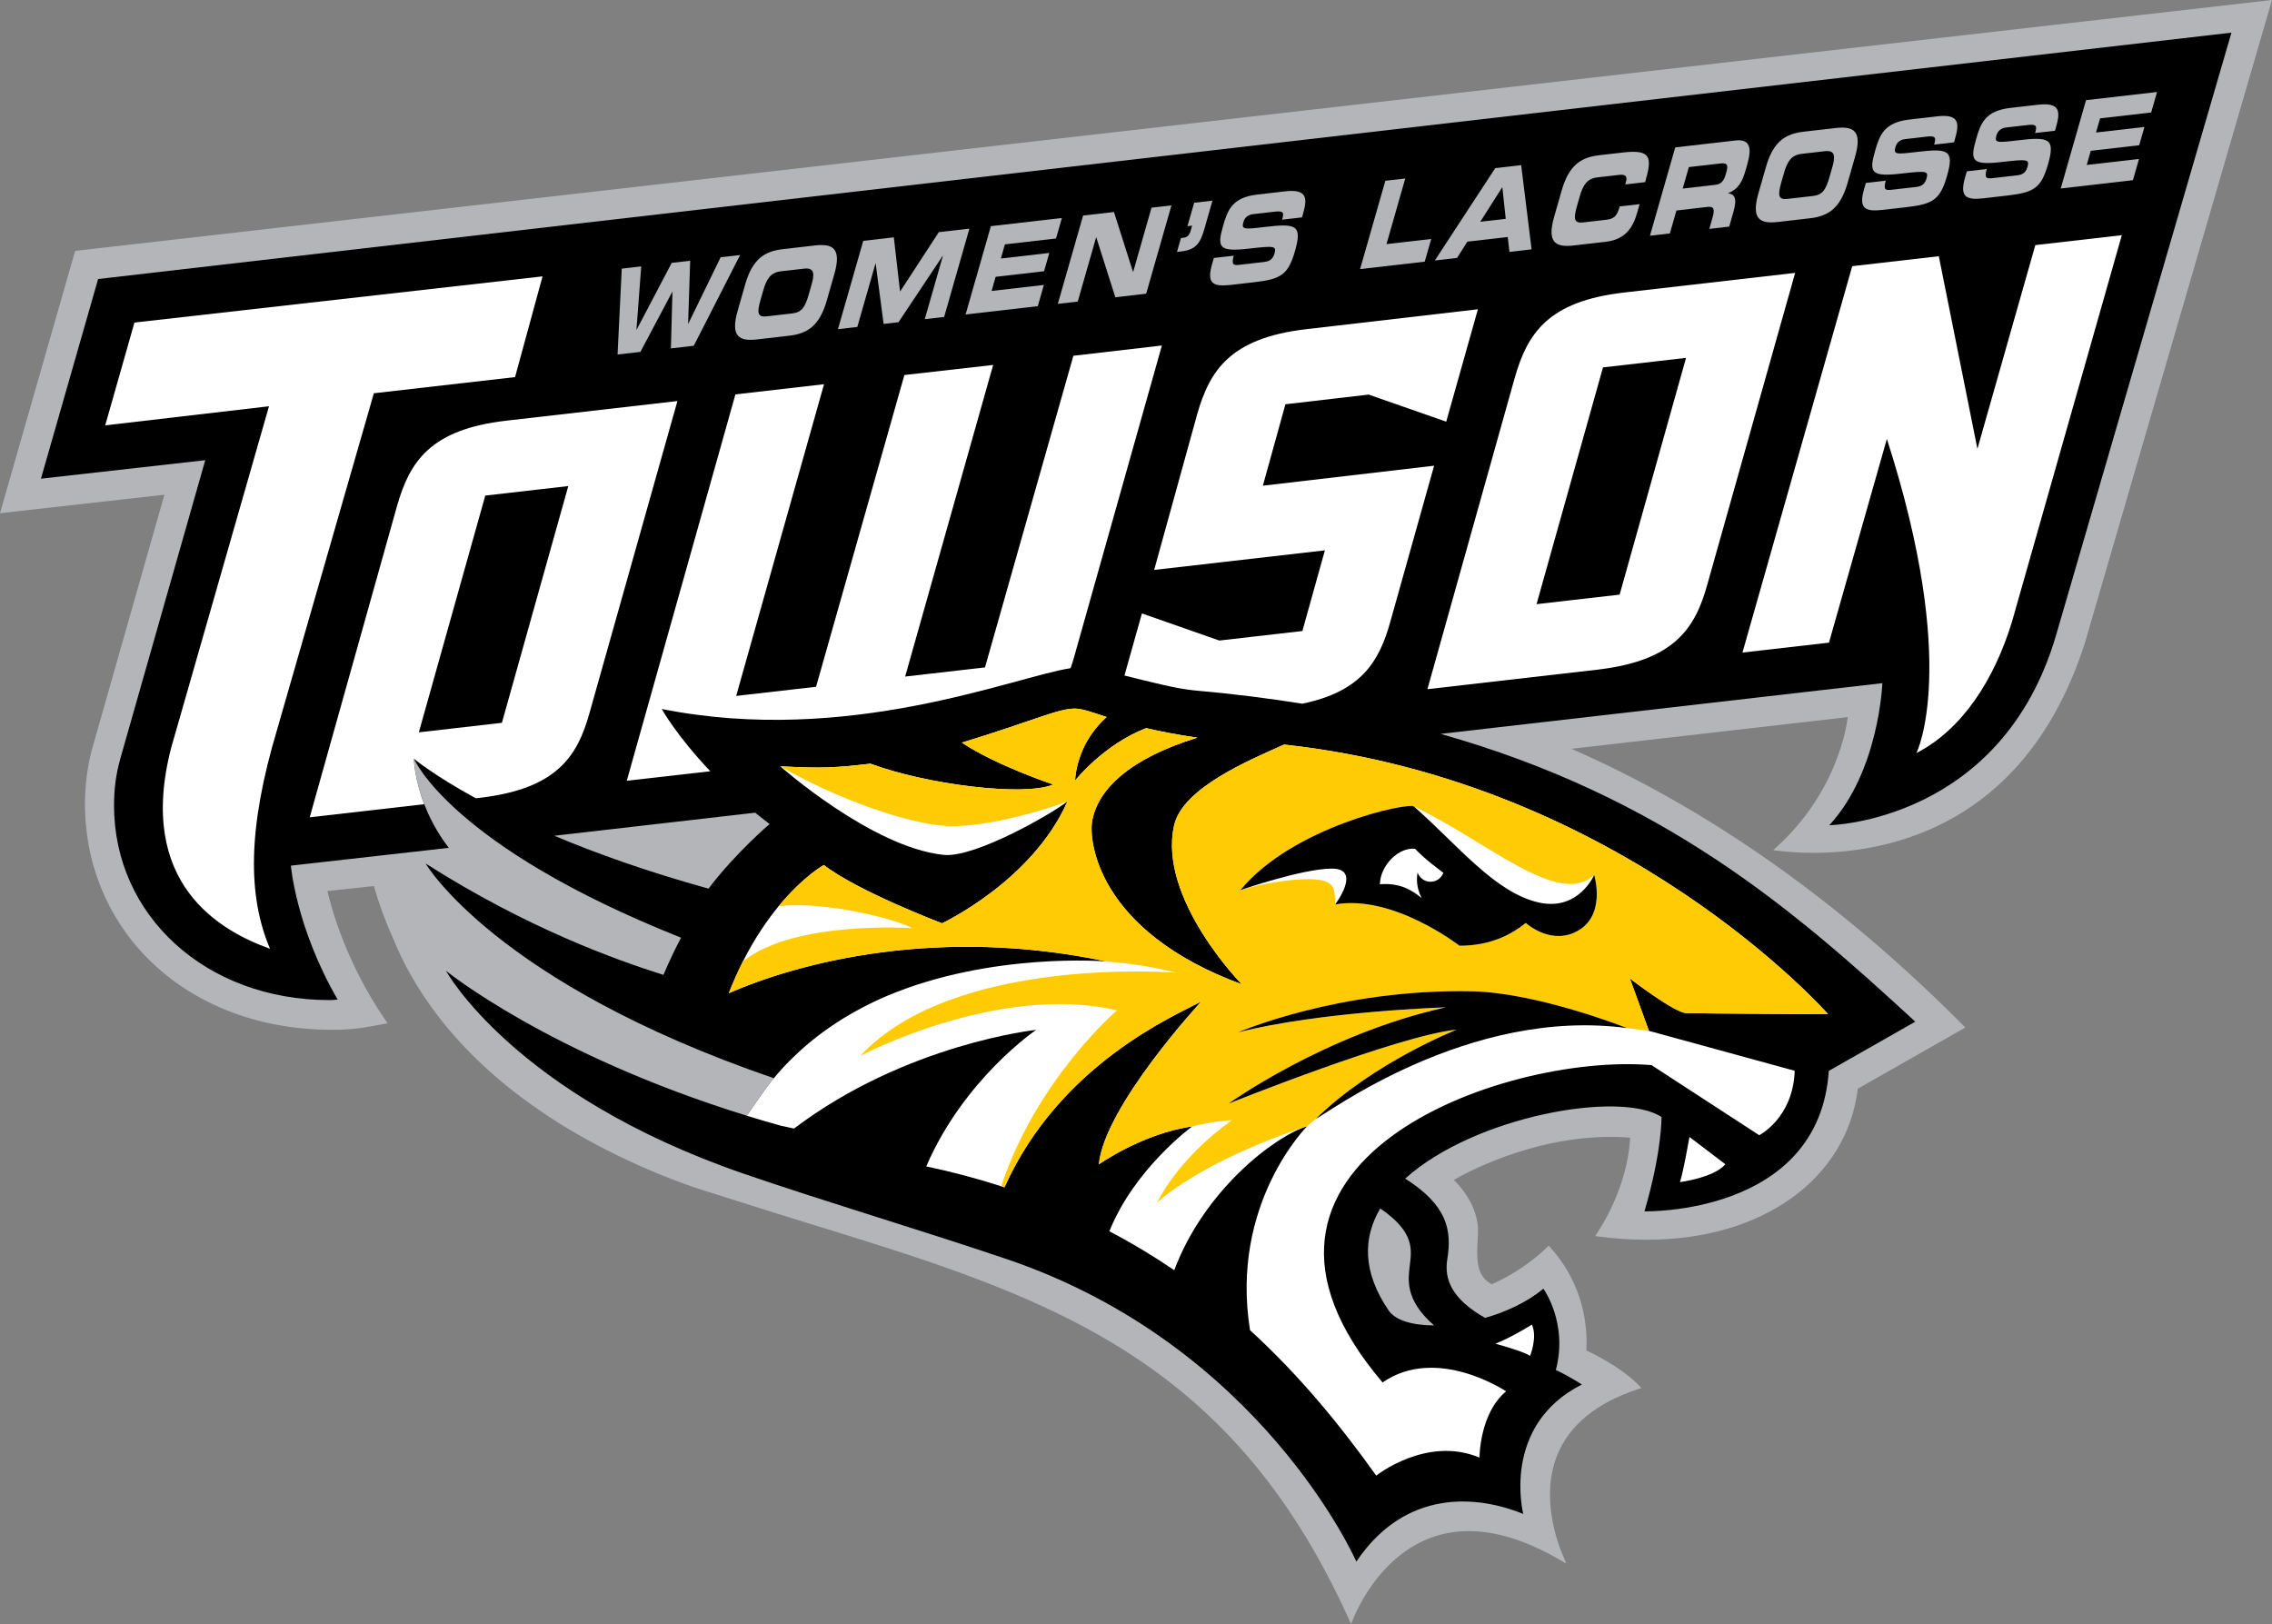 <?xml version="1.0" encoding="UTF-8"?><svg id="b" xmlns="http://www.w3.org/2000/svg" viewBox="0 0 201.559 144.074"><rect x="0" y="0" width="201.559" height="144.074" fill="#808080" stroke="none"/><g id="c"><path d="M6.821,22.239l-.154.018L0,45.53l14.585-1.641-6.467,22.738c-.361,1.441-.555,2.927-.576,4.416-.077,5.326,1.898,10.293,5.562,13.985,4.193,4.228,10.215,6.459,16.905,6.324,1.605-.037,2.569-.224,4.027-.507l.348-.068-.201-.291c-3.463-5.031-4.783-9.903-5.135-11.436l4.118-.443c.459,1.595,1.034,3.157,1.705,4.637,1.619,4.023,5.195,9.942,13.039,15.29,3.964,2.765,9.686,5.549,14.576,7.094l2.86.903c2.771.876,4.374,1.382,6.065,1.902,20.967,6.441,37.528,11.528,48.224,35.152l.223.491.205-.498c.531-1.293,3.522-7.741,10.215-7.747,2.457-.002,5.173.852,8.074,2.537l.611.355-.28-.648c-.512-1.18-2.059-5.321-.501-9.063,1.095-2.625,3.479-4.562,7.085-5.755l.35-.115-.255-.265c-.464-.483-1.84-1.746-4.631-3.071.112-1.994-.167-5.766-3.177-9.115l-.163-.181-.173.17c-.49.48-2.283,2.125-4.885,3.254-1.415-.76-1.331-2.311-1.242-3.986.011-.183.021-.363.029-.546.099-2.424-1.693-4.289-2.146-4.719.906-.532,6.794-3.815,13.898-3.821.582-.001,1.167.021,1.742.065-.017.634-.225,4.283-2.893,8.425l-.198.306.363.049c1.324.178,2.71.271,4.12.276l.165-0c10.182-.009,17.667-5.39,18.643-13.399l9.54-5.427-.214-.215c-10.891-10.947-22.576-19.194-34.732-24.512l24.514-2.81c-.105.892-.967,6.624-6.242,11.462l-.37.339.499.062c.664.082,1.736.18,3.074.178,6.762-.006,18.882-2.433,24.077-18.621L201.462.335l.097-.335L6.821,22.239Z" fill="#b3b5b8" stroke-width="0"/><path d="M8.705,24.753l-5.072,17.713,14.576-1.64-7.543,26.506 0.0.011c-.39,1.356-.551,2.716-.549,4.143.009,9.686,8.077,17.215,19.061,17.237.482-0.0.298-.02.772-.049-3.702-6.399-4.142-11.878-4.142-11.878l14.006-1.578c-1.105-1.434-1.81-2.87-2.267-4.121-.053-.145-.103-.286-.149-.426-.037-.112-.075-.224-.108-.333-.008-.027-.016-.055-.024-.083-.043-.144-.082-.282-.12-.42-.015-.056-.034-.116-.048-.171-.009-.035-.017-.069-.024-.103-.052-.207-.098-.408-.136-.592-.01-.048-.017-.091-.025-.136-.028-.144-.052-.281-.073-.409-.002-.015-.006-.033-.008-.047-0-0-0-0-0-.001-.006-.039-.01-.071-.015-.108-.022-.147-.04-.281-.052-.397-.024-.218-.037-.387-.041-.478-.001-.013-.001-.016-.001-.026-.001-.033-.002-.062-.002-.062.003.006,3.223,7.734,23.697,15.884-.532,1.013-1.056,2.11-1.564,3.299-4.111-1.296-12.035-4.106-21.098-9.881,0,0,6.166,10.583,30.894,19.046,0,0,.177-.213.381-.45.038-.043.068-.076.105-.117-.036.041-.067.074-.105.117-.001.002-.003.004-.005.006-.122.143-.23.27-.299.353.102-.123.201-.241.297-.351-.203.234-.422.496-.652.783-.573.729-1.393,1.934-2.119,2.987h-0c-17.553-5.414-26.692-12.859-26.692-12.859,0,0,6.002,10.975,26.408,18.003,7.37,2.527,15.133,4.816,23.209,7.534,22.738,7.649,31.149,26.885,31.149,26.885,3.935-5.883,9.816-6.24,14.806-4.234,0,0-2.008-7.834,5.202-11.482,0,0-1.209-.784-2.312-1.282,1.106-4.181-1.103-7.215-1.103-7.215-1.431,1.181-3.284,2.051-5.173,2.589-2.964-1.681-3.641-3.44-3.352-5.21.429-2.62-.046-4.81-3.736-7.148,6.156-5.556,19.097-7.85,22.74-5.466,0,0,.051,3.039-1.512,8.37,0,0,15.49.387,16.353-12.461l7.671-4.364c-10.728-9.89-22.308-19.934-42.109-25.532l39.19-4.501s-.285,7.817-4.709,12.606c0,0,15.298-.275,20.132-16.907l15.546-53.409L8.705,24.753ZM62.853,78.836c-5.501-1.526-10.023-3.154-13.676-4.691l17.819-2.046c.411.334.836.67,1.281,1.006,0,0-2.987,2.522-5.424,5.732Z" stroke-width="0"/><path d="M69.013,95.227c-.117.137-.221.259-.288.34.099-.119.195-.233.288-.34Z" fill="#fff" stroke-width="0"/><polygon points="69.013 95.227 69.02 95.219 69.022 95.216 69.013 95.227" fill="#fff" stroke-width="0"/><path d="M144.597,86.807s3.919,3.016,4.983,3.065c1.059.045,12.6.105,12.6.105,0,0-18.135-20.64-48.268-23.922-3.006,1.352-9.001,3.826-9.753,7.175-1.455,6.485,6.006,14.094,6.006,14.094-12.887-4.745-13.561-12.796-13.286-14.427.474-2.829,3.277-5.588,9.344-7.455-1.809-.264-3.296-.555-4.541-.847-3.779,1.453-6.313,4.655-6.313,4.655.114-1.571.753-3.792,2.805-5.64-1.276-.412-2.065-.713-2.721-.744-1.485-.066-3.783,1.088-10.126,3.016,3.121,2.064,8.109,3.713,8.109,3.713-2.543,1.093-11.222.01-16.211-1.845-3.086.352-4.213.429-8.003.232-0-0-0-0-0-0l0.0 0h-0c0.0 0.0 0.0 0.0 0.0 0.0.007.006,8.127,7.199,14.498,7.859,2.8.291,9.848-3.792,10.982-4.758 0-0.0.001-0.0.001-0-3.122,7.087-11.135,10.826-11.135,10.826,0,0-7.454-2.825-10.484-5.172,0,0-1.831,1.008-4.013,3.663-0.0 0-0.0 0-.001 0-1.026,1.246-2.132,2.862-3.16,4.892-0.0 0-0.0 0-0.0 0-.435.862-.856,1.798-1.256,2.819,6.274-2.752,18.625-5.97,33.521-2.814h0c-0.0 0-0.0 0-0.0 0,0,0-10.155-.868-19.497,3.058-3.074,1.319-6.08,3.172-8.642,5.773,0,0-.43.411-1.007,1.078-.002.002-.004.004-.005.006-.001.002-.002.003-.004.004-.202.233-.421.494-.649.78-.573.729-1.393,1.934-2.119,2.987v0c.001 0.0.003.001.004.001.006.002.013.004.019.006-.004-.001-.008-.003-.013-.004.978.301,1.984.595,3.015.882l1.164.251c9.986-7.55,21.483-8.753,21.483-8.753,0,0-6.383,4.305-9.752,12.111,2.331.492,4.538,1.082,6.641,1.76l.009-.007c0-0.0 0-.001 0-.001-0.0 0-0.0.001-0.0.001-.003.003-.004.007-.005.007.053.022.151.051.292.095,4.913-10.979,15.242-15.288,17.461-16.486,0,0-8.581,9.269-9.088,14.447,0,0,3.876-2.739,8.283-3.362-.004.003-5.118,3.734-7.348,9.302,2.044,1.072,3.957,2.227,5.756,3.454,2.598-6.958,8.709-11.778,11.794-12.781.002-0.0.003-.001.005-.002-.006.006-6.887,6.867-5.076,18.105,4.432,4.048,8.052,8.497,11.195,12.9,0,0,4.476-3.568,9.161-1.598,0,0-.004-3.92,2.359-5.879,0,0-6.134-4.125-10.958-.787-16.573-19.473,10.611-29.265,23.86-28.152l9.557,6.217s3.004-1.526,3.146-5.717l-12.936-3.543-1.687-4.645Z" fill="#fff" stroke-width="0"/><path d="M66.3,99c-.007-.003-.016-.005-.024-.007.008.002.015.004.023.007h0Z" fill="#fff" stroke-width="0"/><path d="M132.663,119.208s2.508.67,3.076,1.084c0,0,.679-1.663.16-2.779,0,0-1.754,1.11-3.236,1.696Z" fill="#fff" stroke-width="0"/><path d="M149.042,104.872s3.015-.389,4.022-1.586l-3.183-2.418c-.209,1.12-.493,2.796-.839,4.004Z" fill="#fff" stroke-width="0"/><path d="M180.562,21.746l-5.137,18.073-3.425-17.088-7.68.883-9.738,34.278,7.674-.879,5.137-18.075c6.501,20.2,2.62,27.871,2.62,27.871,4.074-2.098,6.909-6.511,8.483-11.665l9.74-34.28-7.674.882Z" fill="#fff" stroke-width="0"/><path d="M141.82,59.397c6.705-.808,8.564-3.635,9.641-7.533l7.794-27.655-15.185,1.744c-6.75.774-8.562,3.636-9.684,7.539l-7.753,27.649,15.187-1.743ZM142.209,32.595l7.366-.845-5.891,21.003-7.37.845,5.894-21.003Z" fill="#fff" stroke-width="0"/><path d="M117.538,48.823l-1.999,7.158-7.368.845-6.866-2.405-1.55,5.51c2.16.531,4.612,1.179,6.243,1.323,3.35.294,6.514.691,9.523,1.175,5.232-1.066,6.846-3.745,7.819-7.27l3.886-13.843-15.192,1.773,2.001-7.225,7.383-.858,6.883,2.402,2.81-9.971-15.219,1.765c-6.763.788-8.574,3.657-9.691,7.569l-3.81,13.79,15.145-1.737Z" fill="#fff" stroke-width="0"/><path d="M63.016,68.423c-2.992-3.144-4.31-5.525-4.31-5.525,16.552,3.293,31.226-2.843,36.271-3.62.109-.317.212-.64.307-.973l7.793-27.654-7.852.911-7.842,27.648-7.084.812,7.808-27.644-7.874.892-7.837,27.659-7.087.811,7.794-27.654-7.861.903-9.638,34.275,7.413-.842Z" fill="#fff" stroke-width="0"/><path d="M52.303,63.233l7.795-27.654-15.185,1.742c-6.748.774-8.561,3.636-9.683,7.54l-7.753,27.647,10.157-1.163c-.889-2.308-.915-4.037-.915-4.037,0,0,1.701,1.442,5.495,3.512l.449-.053c6.705-.809,8.563-3.636,9.64-7.535ZM37.157,64.97l5.894-21.005,7.364-.843-5.889,21.002-7.369.846Z" fill="#fff" stroke-width="0"/><path d="M33.168,34.888l12.525-1.434,2.438-8.935-36.204,4.097-2.593,9.12,14.53-1.694-8.683,30.315c-3.102,12.042,4.34,16.226,8.773,17.815-1.986-4.687-2.009-10.634.644-19.496l8.569-29.788Z" fill="#fff" stroke-width="0"/><path d="M125.071,112.248c.15-1.324.49-2.919-2.624-5.04-1.52,2.571-1.606,5.618.751,9.06.599.879,2.132,1.313,4.028,1.317-2.674-2.307-2.279-4.19-2.155-5.338Z" fill="#b3b5b8" stroke-width="0"/><polygon points="63.933 22.821 61.061 28.72 61.045 28.722 61.228 23.133 59.59 23.321 56.479 29.247 56.463 29.249 56.885 23.633 55.159 23.831 54.786 31.451 56.815 31.218 59.639 25.89 59.656 25.888 59.519 30.907 61.548 30.674 65.659 22.624 63.933 22.821" fill="#b3b5b8" stroke-width="0"/><path d="M72.291,21.777l-2.832.326c-1.591.183-2.693.832-3.349,3.128l-.669,2.337c-.656,2.294.135,2.726,1.727,2.543l2.832-.325c1.591-.183,2.692-.834,3.348-3.128l.669-2.337c.657-2.295-.135-2.727-1.726-2.544ZM71.989,25.276l-.241.844c-.325,1.136-.624,1.589-1.459,1.685l-2.259.26c-.835.096-.887-.317-.562-1.453l.242-.844c.279-.975.624-1.59,1.555-1.697l2.069-.238c.931-.107.935.468.657,1.443Z" fill="#b3b5b8" stroke-width="0"/><polygon points="83.288 20.595 79.849 25.868 79.295 21.054 76.582 21.367 74.339 29.202 76.057 29.004 77.668 23.376 77.684 23.375 78.389 28.736 79.71 28.584 83.635 22.69 83.651 22.689 82.04 28.316 83.759 28.118 86 20.283 83.288 20.595" fill="#b3b5b8" stroke-width="0"/><polygon points="89.151 21.679 93.685 21.157 94.205 19.339 87.905 20.064 85.662 27.899 92.067 27.162 92.606 25.279 87.967 25.812 88.327 24.557 92.623 24.063 93.087 22.44 88.791 22.934 89.151 21.679" fill="#b3b5b8" stroke-width="0"/><polygon points="100.529 24.116 100.513 24.118 98.824 18.808 96.087 19.122 93.845 26.957 95.611 26.754 97.24 21.061 97.257 21.06 98.945 26.371 101.682 26.056 103.924 18.221 102.157 18.423 100.529 24.116" fill="#b3b5b8" stroke-width="0"/><path d="M105.939,17.988l-.595,2.078.414-.047-.133.465c-.104.368-.309.569-.579.6l-.279.032-.353,1.234.39-.045c1.257-.145,1.672-.705,2.028-1.95l.73-2.554-1.624.186Z" fill="#b3b5b8" stroke-width="0"/><path d="M114.013,16.976l-2.466.284c-2.228.256-2.636,1.36-3.041,2.778-.552,1.926-.373,2.324,2.284,2.019,2.276-.262,2.47-.243,2.275.439-.174.607-.571.704-.945.748l-2.163.249c-.509.058-.738.022-.507-.81l-1.766.203-.155.541c-.487,1.698.04,2.036,1.647,1.85l2.14-.246c2.347-.27,2.972-.677,3.575-2.787.653-2.283.081-2.438-2.666-2.111-1.896.229-2.106.232-1.911-.45.122-.422.444-.637.842-.683l1.957-.225c.811-.093.791.14.626.713l1.767-.204.072-.249c.393-1.374.471-2.294-1.565-2.06Z" fill="#b3b5b8" stroke-width="0"/><polygon points="124.667 15.834 122.9 16.037 120.659 23.872 126.394 23.213 126.97 21.2 123.001 21.656 124.667 15.834" fill="#b3b5b8" stroke-width="0"/><path d="M132.65,14.915l-5.36,8.194,1.974-.227.913-1.445,3.58-.412.152,1.322,1.965-.226-.924-7.471-2.3.264ZM133.579,19.414l-2.258.26,1.956-3.071.303,2.811Z" fill="#b3b5b8" stroke-width="0"/><path d="M142.347,19.514l-1.885.217c-.835.096-.886-.317-.56-1.453l.241-.844c.279-.974.624-1.59,1.555-1.696l1.925-.221c.525-.061.781.067.62.63l-.062.217,1.766-.204c.651-2.221.536-2.919-1.978-2.629l-2.076.238c-1.591.183-2.692.833-3.349,3.128l-.669,2.337c-.656,2.294.136,2.727,1.726,2.544l2.849-.327c1.773-.205,2.421-1.284,2.798-2.604l.21-.736-1.765.203c-.279.974-.548,1.11-1.344,1.202Z" fill="#b3b5b8" stroke-width="0"/><path d="M153.947,12.465l-5.33.613-2.242,7.835,1.766-.203.583-2.035,2.775-.32c.549-.062.647.188.412,1.01l-.27.942,1.766-.203.381-1.331c.368-1.288.021-1.551-.468-1.62l.006-.022c.886-.353,1.238-.99,1.539-2.04l.142-.498c.402-1.407.3-2.285-1.06-2.128ZM153.162,15.235l-.074.26c-.161.562-.41.842-.887.898l-2.92.335.545-1.904,2.76-.318c.557-.064.775.036.576.729Z" fill="#b3b5b8" stroke-width="0"/><path d="M162.846,11.358l-2.831.326c-1.592.183-2.693.832-3.349,3.128l-.669,2.337c-.657,2.294.134,2.726,1.726,2.543l2.832-.326c1.592-.183,2.693-.833,3.349-3.127l.669-2.337c.656-2.295-.135-2.727-1.726-2.544ZM162.545,14.856l-.241.844c-.325,1.136-.624,1.59-1.46,1.685l-2.258.26c-.835.096-.886-.317-.562-1.453l.241-.844c.279-.975.625-1.59,1.555-1.697l2.069-.238c.931-.107.937.468.657,1.442Z" fill="#b3b5b8" stroke-width="0"/><path d="M171.855,10.322l-2.466.283c-2.228.257-2.636,1.36-3.041,2.778-.551,1.926-.374,2.324,2.285,2.019,2.276-.262,2.469-.242,2.275.439-.174.607-.571.704-.945.748l-2.163.248c-.509.059-.738.022-.507-.81l-1.766.203-.155.541c-.487,1.698.041,2.035,1.648,1.85l2.139-.246c2.347-.271,2.972-.677,3.575-2.788.653-2.283.083-2.437-2.665-2.11-1.896.228-2.105.231-1.91-.451.121-.422.443-.637.842-.682l1.957-.226c.811-.093.791.14.627.713l1.766-.203.071-.249c.393-1.374.471-2.293-1.565-2.059Z" fill="#b3b5b8" stroke-width="0"/><path d="M179.028,12.448c-1.896.228-2.105.231-1.91-.451.121-.422.444-.637.841-.683l1.957-.225c.811-.093.791.14.627.713l1.765-.203.072-.249c.393-1.374.471-2.293-1.566-2.059l-2.466.283c-2.228.256-2.636,1.36-3.041,2.778-.551,1.926-.372,2.324,2.285,2.019,2.275-.262,2.469-.242,2.274.439-.173.607-.57.704-.944.748l-2.164.248c-.509.058-.738.022-.506-.81l-1.766.203-.155.541c-.487,1.698.041,2.035,1.648,1.85l2.141-.247c2.347-.27,2.97-.676,3.574-2.786.653-2.283.081-2.437-2.666-2.11Z" fill="#b3b5b8" stroke-width="0"/><polygon points="190.84 9.979 191.361 8.161 185.06 8.886 182.817 16.721 189.222 15.984 189.761 14.101 185.123 14.634 185.482 13.379 189.777 12.884 190.242 11.262 185.947 11.756 186.305 10.501 190.84 9.979" fill="#b3b5b8" stroke-width="0"/><path d="M162.18,89.977s-18.135-20.64-48.268-23.922c-3.006,1.352-9.001,3.827-9.753,7.175-1.455,6.485,6.006,14.094,6.006,14.094-12.887-4.745-13.561-12.796-13.286-14.427.474-2.829,3.277-5.588,9.344-7.455-1.809-.264-3.296-.555-4.541-.847-3.779,1.453-6.313,4.655-6.313,4.655.114-1.571.753-3.792,2.805-5.64-1.276-.412-2.065-.712-2.721-.744-1.485-.066-3.783,1.088-10.126,3.016,3.121,2.064,8.109,3.713,8.109,3.713-2.543,1.093-11.222.01-16.211-1.845-3.086.352-4.213.429-8.004.232,5.006,2.906,11.409,5.143,14.857,5.3,3.686.167,9.592-1.742,10.625-2.199-3.122,7.087-11.135,10.826-11.135,10.826,0,0-7.454-2.825-10.484-5.172,0,0-1.831,1.008-4.014,3.663,3.956-.5,10.438,1.124,11.846,1.942,0,0-10.466-.728-15.007,2.951-.435.862-.856,1.798-1.256,2.819,6.275-2.752,18.625-5.97,33.521-2.814,2.051.164,4.133.48,6.229,1.001,0,0-19.733-1.628-28.081,7.375,0,0,12.273-6.502,22.768-4.041,0,0-7.129,6.103-10.268,15.599-.003.003-.004.007-.005.007.053.022.151.051.293.095,4.913-10.979,15.242-15.288,17.461-16.486,0,0-8.581,9.269-9.088,14.447,0,0,3.876-2.74,8.283-3.363,2.072-.517,3.523-.552,3.523-.552-4.872,3.467-6.641,7.308-6.641,7.308,0,0,3.723-3.615,13.325-6.781l.759-.645c5.058-4.979,12.495-7.914,12.495-7.914-5.124.493-20.233,6.56-20.233,6.56,0,0,8.562-6.18,19.271-8.542,0,0-11.155.356-18.439,2.223,0,0,8.958-3.897,20.778-3.644,5.858.127,13.739,3.263,13.739,3.263l1.94.244-1.687-4.645s3.919,3.016,4.983,3.065c1.059.045,12.6.105,12.6.105" fill="#ffcb05" stroke-width="0"/><path d="M66.299,99h.001c-.007-.003-.016-.005-.024-.007.008.002.015.004.023.007Z" fill="#b3b5b8" stroke-width="0"/><path d="M66.253,98.986c.008.003.016.005.024.007-.008-.002-.015-.004-.023-.007h-.001Z" fill="#b3b5b8" stroke-width="0"/><path d="M36.763,67.876l.001.001c-.002-.01-.003-.021-.004-.03.001.008.002.019.003.029Z" fill="#b3b5b8" stroke-width="0"/><path d="M69.029,95.208c-.124.145-.234.274-.304.358.104-.126.206-.247.304-.358Z" fill="#b3b5b8" stroke-width="0"/><path d="M141.428,77.623l0-0c-0.0 0-0,0-0.0 0v0c-3.148,2.945-9.455-2.972-15.994-6.075-.456-.4-10.73,1.753-15.39,7.418 0-0.0.001-0.0.001-0l-.002.001c2.145-.662,4.774-1.008,6.227-.969,2.23.065,2.148.875,2.176,2.24v-0c5.142-.914,11.03,3.663,11.03,3.663,2.646-.002,4.528-.924,5.879-2.026,0,0,2.016,1.867,4.278.872,2.968-1.305,1.794-5.121,1.793-5.123Z" fill="#fff" stroke-width="0"/><path d="M141.428,77.623c-0.0.001-1.378,3.213-4.877,2.452-3.918-.853-7.279-5.165-11.116-8.527-.456-.4-10.73,1.753-15.39,7.418 0-0.0.001-0.0.002-0.0.019-.007,5.53-1.912,8.123-1.908,2.682.007.279,3.178.278,3.18,5.142-.914,11.03,3.663,11.03,3.663,2.646-.002,4.528-.924,5.879-2.026,0,0,2.016,1.867,4.278.872,2.968-1.306,1.794-5.122,1.793-5.123ZM126.907,78.225c-.533 0-.986-.346-1.149-.824-.036.218-.059.437-.054.668.013.579.164,1.123.418,1.603-.857-.687-1.88-1.369-3.707-1.224.041-1.695,1.674-3.309,3.124-3.146.129.143.378.388.715.692.457.415,1.072.899,1.793,1.439-.17.463-.613.793-1.139.793Z" stroke-width="0"/><path d="M116.735,99.261c5.057-4.979,12.493-7.913,12.493-7.913-5.124.493-20.233,6.56-20.233,6.56,0,0,8.562-6.18,19.271-8.542,0,0-11.155.356-18.439,2.223,0,0,8.958-3.897,20.778-3.644,5.858.127,13.739,3.263,13.739,3.263l0.0 0h-0c-14.077-1.894-26.745,7.688-27.609,8.053Z" stroke-width="0"/></g></svg>